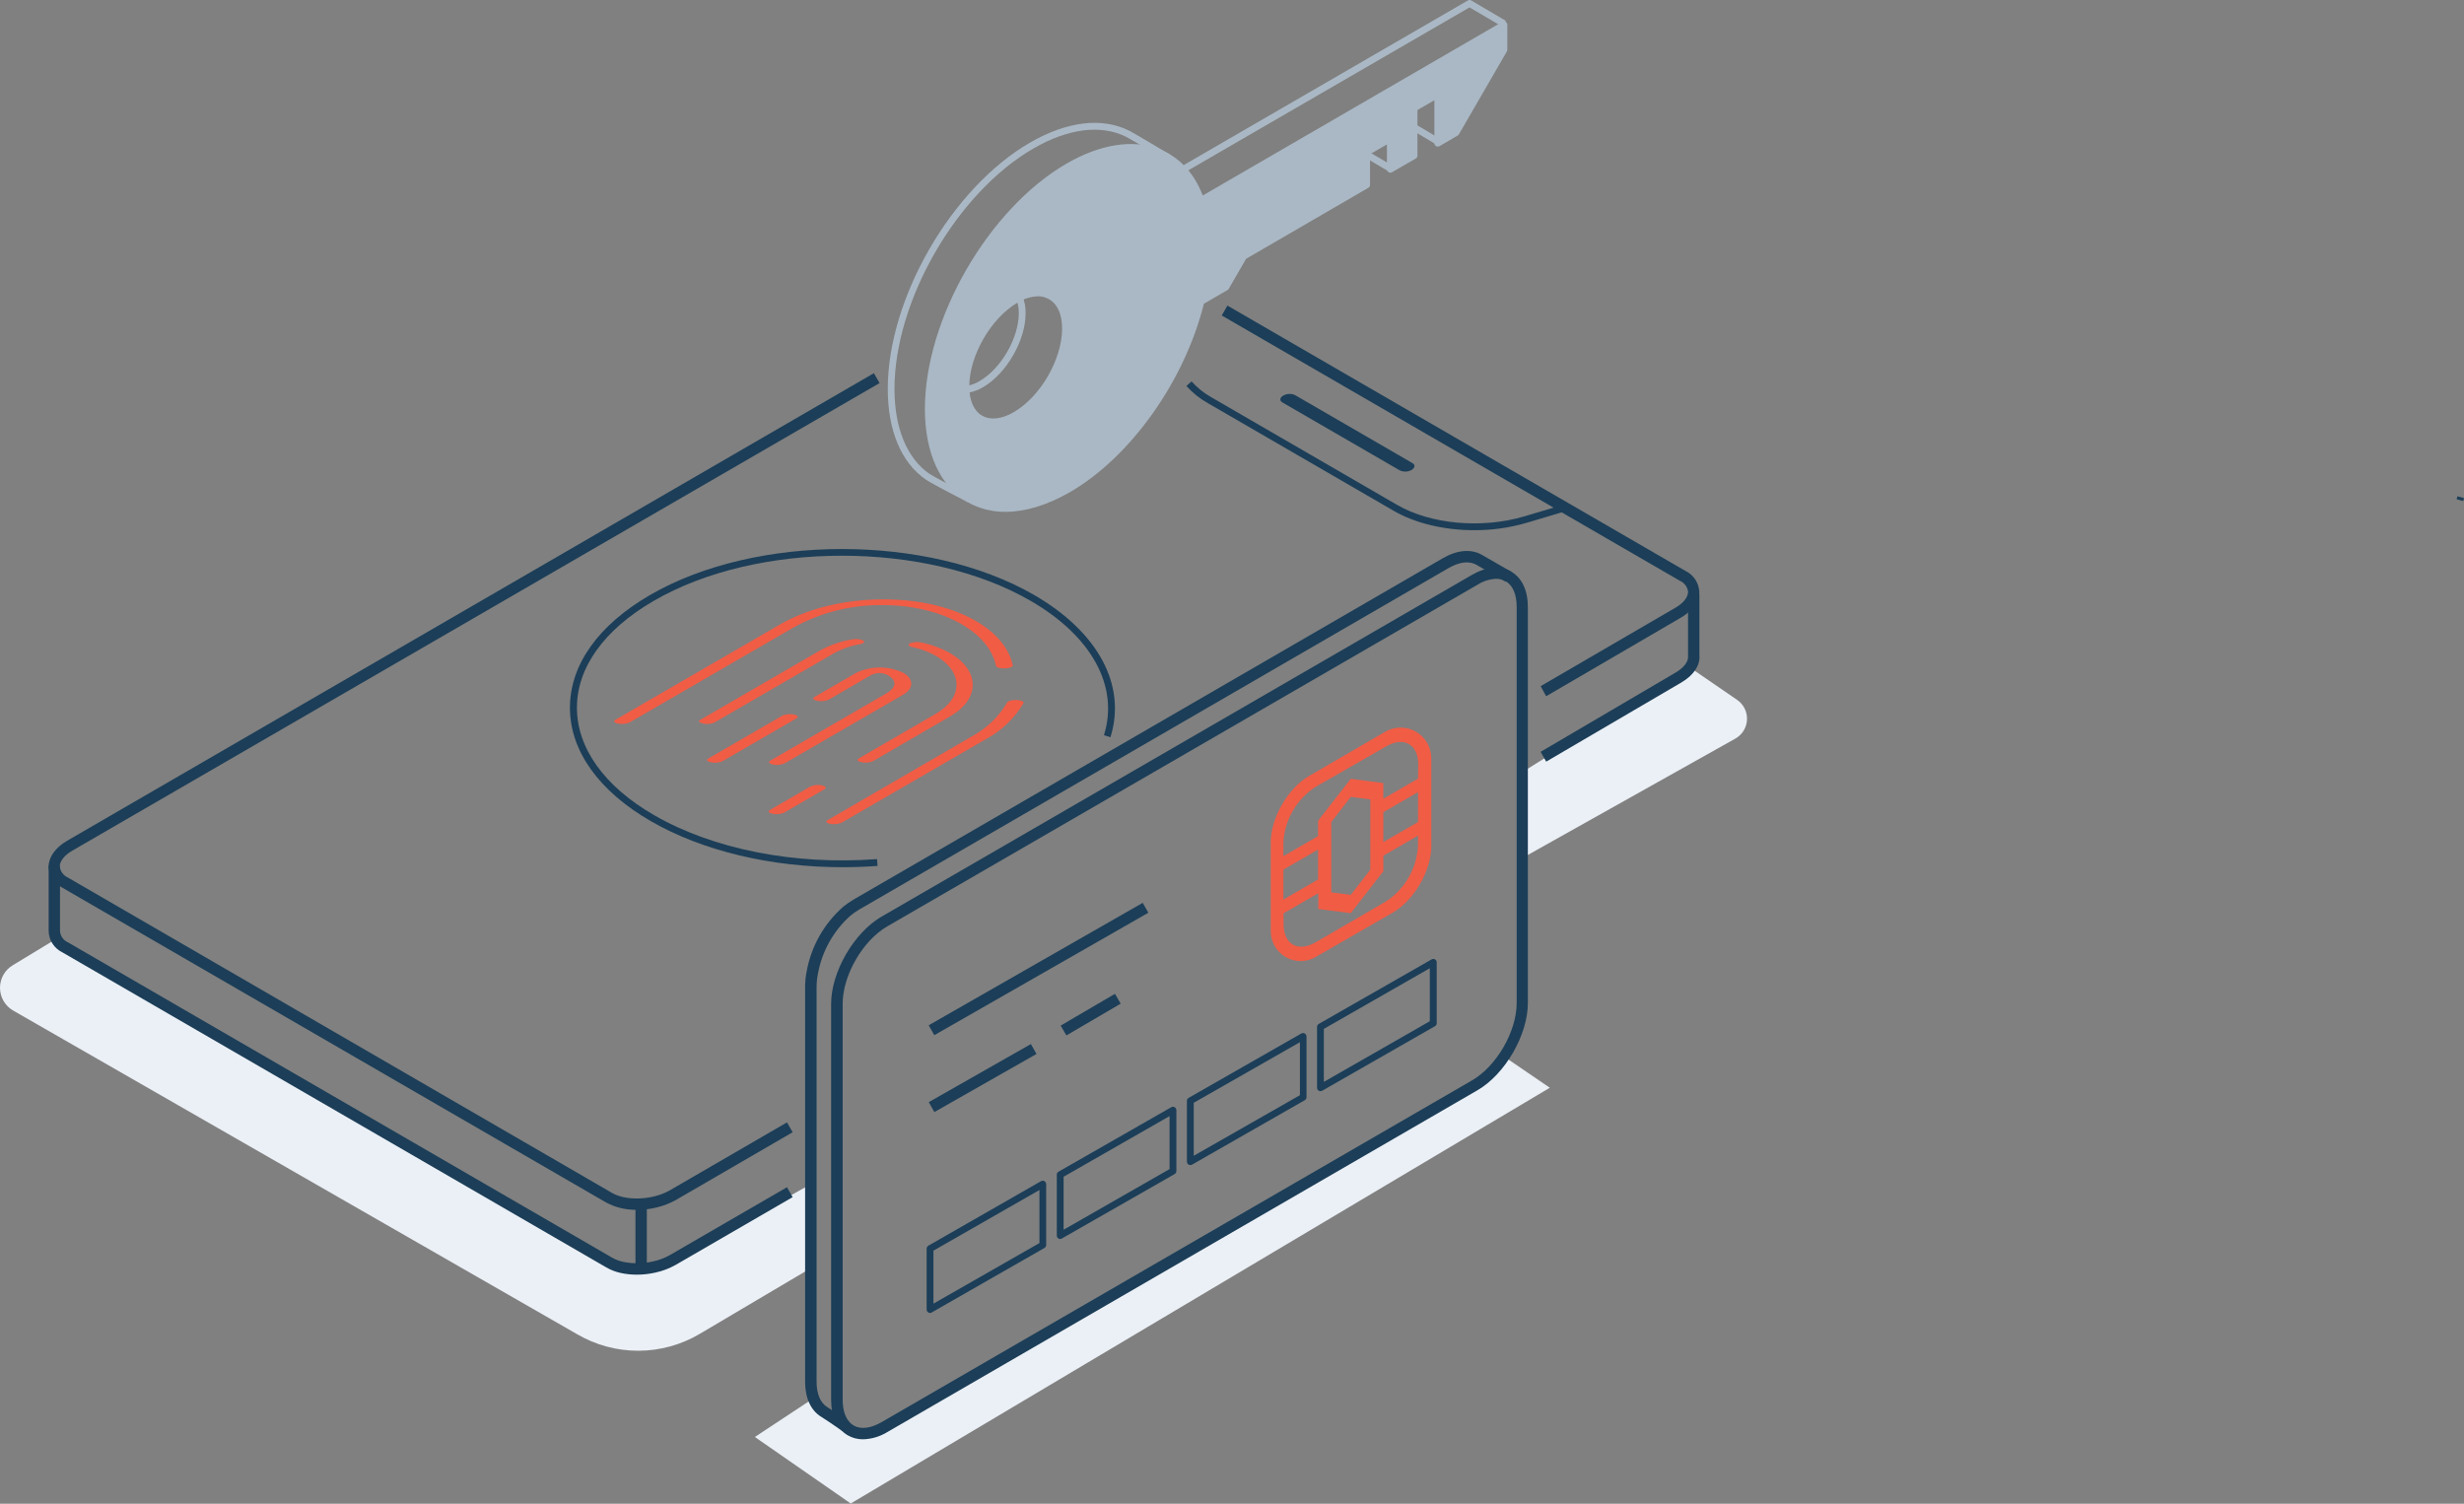 <?xml version="1.0" encoding="UTF-8"?> <svg xmlns="http://www.w3.org/2000/svg" width="1165" height="711" viewBox="0 0 1165 711" fill="none"><rect x="0" y="0" width="1165" height="711" fill="#808080" stroke="none"/> <path d="M383.342 661.976L356.908 679.427L402.239 710.882L732.756 514.307L711.068 499.506L693.911 516.505L409.733 677.811L395.646 674.45L383.342 661.976Z" fill="#EBF0F6"></path> <path d="M719.679 405.742L820.432 349.252C822.046 348.363 823.406 347.073 824.38 345.505C825.354 343.937 825.91 342.144 825.994 340.299C826.078 338.453 825.687 336.617 824.86 334.966C824.033 333.316 822.796 331.906 821.269 330.874L798.98 315.577L719.679 365.13V405.742Z" fill="#EBF0F6"></path> <path d="M25.554 444.544L6.228 456.265C4.336 457.351 2.763 458.919 1.67 460.811C0.576 462.702 0 464.85 0 467.037C0 469.224 0.576 471.372 1.67 473.264C2.763 475.156 4.336 476.724 6.228 477.81L272.841 630.821C281.643 635.973 291.656 638.678 301.847 638.655C312.038 638.632 322.039 635.883 330.819 630.692L383.364 599.603V559.874L312.137 599.99H290.363L33.349 449.414L25.554 444.544Z" fill="#EBF0F6"></path> <path d="M301.1 572.005C296.088 572.129 291.128 570.965 286.691 568.623L29.419 419.684C27.556 418.772 25.974 417.371 24.84 415.63C23.706 413.889 23.062 411.873 22.977 409.794C22.977 405.27 26.155 400.832 31.567 397.622L413.191 176.442L415.875 181.118L34.251 402.168C30.493 404.322 28.238 407.166 28.238 409.687C28.38 410.819 28.809 411.896 29.486 412.813C30.164 413.73 31.065 414.457 32.104 414.922L289.375 564.034C296.204 567.998 308.701 567.416 316.732 562.784L372.091 530.683L374.775 535.336L319.417 567.46C313.795 570.512 307.491 572.077 301.1 572.005Z" fill="#1C3E58"></path> <path d="M731.039 329.192L728.419 324.43L792.13 287.352C795.888 285.197 798.143 282.353 798.143 279.833C798.015 278.698 797.59 277.619 796.911 276.703C796.232 275.787 795.324 275.068 794.278 274.619L577.655 149.163L580.339 144.488L796.898 269.943C798.776 270.846 800.377 272.242 801.53 273.983C802.683 275.724 803.345 277.745 803.447 279.833C803.447 284.379 800.269 288.817 794.75 292.027L731.039 329.192Z" fill="#1C3E58"></path> <path d="M301.1 602.686C298.515 602.694 295.938 602.42 293.412 601.867C291.062 601.351 288.803 600.479 286.713 599.282L29.441 450.256C27.539 449.337 25.929 447.906 24.791 446.121C23.653 444.337 23.033 442.27 22.999 440.152V438.902V409.386H28.367C28.367 421.149 28.367 438.902 28.367 440.087V440.281C28.461 441.414 28.857 442.5 29.515 443.425C30.172 444.35 31.067 445.08 32.104 445.538L289.397 594.628C291.011 595.551 292.756 596.219 294.572 596.611C299.218 597.561 304.012 597.509 308.637 596.46C311.483 595.863 314.22 594.831 316.754 593.4L372.091 561.342L374.775 566.017L319.438 598.076C316.425 599.769 313.174 600.996 309.797 601.717C306.941 602.357 304.025 602.682 301.1 602.686Z" fill="#1C3E58"></path> <path d="M731.06 360.108L728.419 355.476L792.152 318.052C796.189 315.704 798.422 312.731 798.121 310.059C798.121 310.059 798.121 309.865 798.121 309.757V280.801H803.49V309.65C803.962 314.497 800.827 319.28 794.9 322.727L731.06 360.108Z" fill="#1C3E58"></path> <path d="M305.824 569.292H300.455V599.972H305.824V569.292Z" fill="#1C3E58"></path> <path d="M697.024 250.686C683.088 250.686 669.324 247.54 658.931 241.508L571.169 190.662C567.336 188.525 563.882 185.766 560.948 182.496L563.374 180.342C566.082 183.344 569.258 185.884 572.78 187.861L660.541 238.707C676.431 247.907 700.567 250.104 720.666 244.158L739.992 238.405L740.894 241.508L721.568 247.26C713.591 249.566 705.326 250.72 697.024 250.686Z" fill="#1C3E58"></path> <path fill-rule="evenodd" clip-rule="evenodd" d="M661.851 222.416L606.321 190.272C604.904 189.432 605.075 187.988 606.729 187.04C607.572 186.566 608.515 186.297 609.482 186.256C610.448 186.214 611.41 186.402 612.291 186.803L667.821 218.969C669.238 219.788 669.066 221.124 667.413 222.201C666.568 222.674 665.624 222.94 664.657 222.977C663.691 223.015 662.729 222.822 661.851 222.416Z" fill="#1C3E58"></path> <path d="M398.31 410.031C364.446 410.031 332.107 402.34 307.671 388.228C283.234 374.116 269.47 355.049 269.47 334.667C269.47 314.286 282.933 295.477 307.392 281.301C357.36 252.345 438.808 252.366 488.927 281.301C519.247 298.838 532.733 323.981 525.024 348.586L521.953 347.616C529.168 324.563 516.22 300.821 487.317 284.102C438.078 255.641 358.09 255.619 309.088 284.102C285.661 297.675 272.755 315.622 272.777 334.646C272.798 353.67 285.661 371.789 309.281 385.427C337.197 401.521 375.548 409.127 414.672 406.196L414.909 409.428C409.368 409.838 403.807 410.031 398.31 410.031Z" fill="#1C3E58"></path> <path d="M292.274 342.126C294.091 342.491 295.975 342.303 297.685 341.588L375.29 296.623C387.845 289.709 401.939 286.092 416.261 286.109C431.293 285.937 445.443 289.406 455.88 295.869C464.211 301.019 469.429 307.59 470.911 314.872C471.083 315.626 472.951 316.143 475.205 316.035C477.46 315.928 478.985 315.26 478.834 314.527C477.181 306.857 471.662 299.92 462.815 294.447C450.984 287.122 434.535 283.201 416.519 283.395C398.503 283.589 381.603 287.833 368.633 295.352L291.007 340.295C289.869 340.963 290.363 341.782 292.274 342.126Z" fill="#F15C45"></path> <path d="M392.576 389.521C394.388 389.879 396.265 389.684 397.966 388.96L466.144 349.469C473.5 345.547 479.643 339.675 483.902 332.492C484.31 331.738 482.893 331.07 480.767 330.962C478.641 330.854 476.601 331.414 476.193 332.147C472.193 338.938 466.405 344.492 459.465 348.198L391.288 387.776C390.149 388.422 390.729 389.241 392.576 389.521Z" fill="#F15C45"></path> <path d="M332.43 342.123C334.198 342.499 336.038 342.334 337.712 341.649L393.972 309.052C397.895 306.862 402.155 305.347 406.577 304.57C408.445 304.225 409.154 303.45 408.123 302.825C406.475 302.129 404.657 301.949 402.905 302.308C397.427 303.218 392.146 305.07 387.294 307.78L331.034 340.377C329.96 340.895 330.583 341.692 332.43 342.123Z" fill="#F15C45"></path> <path d="M407.436 360.394C409.197 360.77 411.03 360.605 412.697 359.92L449.266 338.699C463.46 330.468 463.46 317.154 449.266 308.859C444.991 306.46 440.368 304.744 435.566 303.774C433.783 303.387 431.927 303.521 430.219 304.162C429.059 304.766 429.575 305.563 431.357 305.951C435.296 306.757 439.085 308.174 442.588 310.152C455.472 317.671 455.472 329.887 442.588 337.406L405.933 358.649C404.945 359.36 405.589 360.049 407.436 360.394Z" fill="#F15C45"></path> <path d="M365.52 361.51C367.291 361.869 369.128 361.697 370.802 361.014L427.105 328.417C432.087 325.53 432.087 321.005 427.105 318.118C423.625 316.466 419.822 315.608 415.971 315.608C412.121 315.608 408.318 316.466 404.837 318.118L385.017 329.58C383.944 330.205 384.588 331.002 386.435 331.347C388.197 331.701 390.024 331.537 391.696 330.873L411.43 319.433C412.741 318.684 414.216 318.269 415.724 318.226C416.911 318.227 418.084 318.474 419.171 318.952C420.258 319.431 421.234 320.13 422.038 321.005C423.949 323.311 422.596 325.788 419.01 327.878L364.038 359.721C363.115 360.325 363.737 361.1 365.52 361.51Z" fill="#F15C45"></path> <path d="M336.23 360.436C337.999 360.813 339.839 360.648 341.513 359.962L376.665 339.602C377.738 338.977 377.116 338.18 375.269 337.836C373.501 337.459 371.66 337.624 369.987 338.309L334.835 358.669C333.761 359.359 334.384 360.091 336.23 360.436Z" fill="#F15C45"></path> <path d="M365.327 384.782C367.095 385.159 368.936 384.994 370.609 384.308L389.935 373.083C390.988 372.459 390.365 371.683 388.518 371.317C386.754 370.955 384.923 371.128 383.257 371.812L363.931 383.037C362.857 383.64 363.48 384.437 365.327 384.782Z" fill="#F15C45"></path> <path d="M1161.89 234.659L1161.52 236.054L1164.63 236.887L1165 235.492L1161.89 234.659Z" fill="#1C3E58"></path> <path d="M457.619 237.479C456.911 237.112 440.247 228.559 437.671 226.706C426.118 218.735 419.74 203.524 419.74 183.897C419.74 141.152 449.91 88.906 486.973 67.447C504.496 57.299 521.223 55.317 534.107 61.91C536.791 63.267 552.896 72.941 553.584 73.35L551.93 76.129C551.758 76.022 535.224 66.111 532.604 64.775C520.729 58.721 505.075 60.66 488.541 70.248C452.358 91.189 422.918 142.186 422.918 183.897C422.918 202.425 428.802 216.688 439.474 224.056C441.45 225.414 454.269 232.071 459.037 234.527L457.619 237.479ZM456.846 185.771L456.481 182.561C458.84 182.242 461.107 181.435 463.138 180.191C473.359 174.266 481.691 159.853 481.691 148.068C481.751 145.612 481.282 143.172 480.317 140.915L483.215 139.557C484.416 142.267 484.995 145.212 484.912 148.175C484.912 160.995 475.872 176.658 464.748 183.1C462.33 184.543 459.639 185.468 456.846 185.814V185.771ZM559.918 81.645L558.308 78.844L694.019 0.227C694.262 0.079 694.54 0 694.824 0C695.108 0 695.387 0.079 695.63 0.227L711.949 9.836L710.317 12.615L694.814 3.502L559.918 81.645ZM657.343 81.494L645.489 74.514L647.1 71.713L658.975 78.693L657.343 81.494ZM679.525 68.567L668.616 62.104L670.248 59.325L681.157 65.788L679.525 68.567Z" fill="#AAB8C5"></path> <path d="M567.819 94.789C559.23 69.409 534.321 61.825 505.031 78.781C468.527 99.938 438.915 151.215 438.915 193.313C438.915 235.412 468.591 252.411 505.096 231.254C534.385 214.298 559.208 177.952 567.884 142.489L579.63 135.681L588.047 121.117L646.025 87.485V72.059L657.234 65.596V80.138L668.443 73.675V51.096L679.652 44.633V67.75L688.242 62.752L711.025 23.626V11.863L567.819 94.789ZM480.273 196.05C467.238 203.612 456.652 197.536 456.652 182.498C456.652 167.46 467.217 149.168 480.273 141.563C493.328 133.957 503.893 140.076 503.893 155.115C503.893 170.153 493.307 188.595 480.273 196.136V196.05Z" fill="#AAB8C5"></path> <path d="M475.399 242.002C469.089 242.079 462.871 240.473 457.383 237.348C444.499 229.851 437.305 214.209 437.305 193.311C437.305 150.759 467.368 98.75 504.237 77.378C519.999 68.243 535.438 65.743 547.721 70.354C557.277 73.952 564.492 81.557 568.679 92.438L710.274 10.33C710.52 10.192 710.797 10.12 711.079 10.12C711.361 10.12 711.638 10.192 711.884 10.33C712.129 10.472 712.331 10.676 712.471 10.922C712.611 11.168 712.682 11.447 712.679 11.731V23.494C712.681 23.781 712.607 24.064 712.464 24.313L689.767 63.524C689.631 63.769 689.43 63.97 689.187 64.106L680.598 69.105C680.353 69.244 680.076 69.316 679.795 69.315C679.514 69.313 679.238 69.238 678.995 69.097C678.752 68.955 678.55 68.752 678.409 68.508C678.268 68.263 678.194 67.986 678.193 67.704V47.387L670.183 52.02V73.564C670.182 73.847 670.109 74.124 669.97 74.369C669.83 74.615 669.63 74.82 669.389 74.965L658.18 81.428C657.937 81.577 657.658 81.655 657.374 81.655C657.09 81.655 656.812 81.577 656.569 81.428C656.322 81.288 656.117 81.084 655.973 80.838C655.83 80.592 655.754 80.313 655.753 80.028V68.286L647.765 72.896V87.396C647.762 87.678 647.688 87.955 647.549 88.2C647.41 88.445 647.211 88.65 646.971 88.796L589.164 122.363L580.962 136.561C580.826 136.806 580.625 137.007 580.382 137.143L569.216 143.607C560.047 180.233 534.622 216.04 505.848 232.716C495.133 238.856 484.761 242.002 475.399 242.002ZM534.708 71.324C524.484 71.705 514.536 74.757 505.848 80.178C469.837 101.034 440.526 151.794 440.526 193.311C440.526 213.003 447.097 227.653 458.993 234.547C470.889 241.442 487.037 239.826 504.237 229.851C532.496 213.498 557.405 178.143 566.252 142.098C566.308 141.887 566.405 141.688 566.538 141.515C566.671 141.341 566.836 141.195 567.025 141.086L578.406 134.493L586.695 120.209C586.845 119.969 587.052 119.769 587.296 119.627L644.544 86.448V71.97C644.545 71.685 644.621 71.406 644.764 71.16C644.907 70.914 645.113 70.71 645.36 70.57L656.569 64.106C656.812 63.958 657.09 63.879 657.374 63.879C657.658 63.879 657.937 63.958 658.18 64.106C658.424 64.248 658.627 64.452 658.766 64.698C658.906 64.944 658.978 65.223 658.974 65.507V77.249L666.962 72.638V51.093C666.963 50.808 667.039 50.529 667.182 50.283C667.326 50.037 667.531 49.833 667.778 49.693L678.987 43.229C679.234 43.091 679.511 43.02 679.793 43.022C680.075 43.024 680.351 43.099 680.596 43.24C680.84 43.381 681.044 43.583 681.187 43.827C681.331 44.07 681.409 44.347 681.414 44.63V64.946L687.233 61.564L709.458 23.257V14.639L568.636 96.208C568.43 96.329 568.2 96.403 567.963 96.425C567.726 96.448 567.486 96.418 567.262 96.337C567.04 96.249 566.84 96.116 566.673 95.945C566.507 95.774 566.378 95.57 566.295 95.346C562.58 84.423 555.752 76.839 546.583 73.392C542.781 71.991 538.758 71.29 534.708 71.324ZM469.687 201.002C467.25 201.037 464.849 200.42 462.729 199.214C457.791 196.348 455.064 190.445 455.064 182.581C455.064 167.069 466.015 148.109 479.457 140.31C486.307 136.346 492.814 135.743 497.795 138.63C502.777 141.517 505.483 147.399 505.483 155.262C505.483 170.775 494.531 189.734 481.068 197.533C477.641 199.667 473.717 200.863 469.687 201.002ZM490.838 140.073C487.373 140.213 484.004 141.26 481.068 143.111C468.592 150.372 458.284 168.103 458.284 182.689C458.284 189.346 460.432 194.258 464.34 196.521C468.248 198.783 473.659 198.201 479.371 194.84C491.933 187.558 502.176 169.848 502.176 155.37C502.176 148.713 500.029 143.801 496.099 141.538C494.503 140.597 492.689 140.092 490.838 140.073Z" fill="#AAB8C5"></path> <path d="M398.266 676.647C398.266 676.647 392.189 672.338 388.259 669.882C383.363 666.888 380.658 661.006 380.658 653.271V466.477C380.684 464.083 380.928 461.696 381.388 459.346C383.526 447.471 389.621 436.676 398.674 428.731C400.219 427.476 401.856 426.338 403.57 425.327L682.143 263.956C688.993 259.992 695.564 259.431 700.653 262.34L714.675 270.419L712.013 275.095L697.99 267.015C694.619 265.098 689.938 265.658 684.827 268.631L406.318 430.002C404.846 430.856 403.445 431.828 402.131 432.911C394.082 440.074 388.661 449.739 386.735 460.359C386.325 462.373 386.11 464.422 386.09 466.477V653.271C386.09 659.045 387.873 663.311 391.115 665.293C395.216 667.814 401.186 672.08 401.444 672.252L398.266 676.647Z" fill="#1C3E58"></path> <path d="M408.036 680.525C405.515 680.549 403.033 679.902 400.843 678.65C395.753 675.698 392.962 669.731 392.962 661.845V474.664C392.962 459.582 403.699 441.032 416.754 433.427L695.908 271.841C702.779 267.855 709.393 267.295 714.503 270.268C719.614 273.241 722.384 279.166 722.384 287.073V474.254C722.384 489.336 711.648 507.886 698.592 515.47L419.439 677.164C415.995 679.262 412.064 680.421 408.036 680.525ZM707.267 273.672C704.218 273.834 701.261 274.776 698.678 276.408L419.524 437.994C407.886 444.738 398.416 461.133 398.416 474.621V661.845C398.416 667.727 400.263 672.036 403.613 673.996C406.963 675.957 411.687 675.375 416.84 672.402L695.994 510.816C707.632 504.072 717.102 487.677 717.102 474.19V286.965C717.102 281.062 715.255 276.753 711.905 274.814C710.488 274.026 708.887 273.632 707.267 273.672Z" fill="#1C3E58"></path> <path d="M487.412 493.647L439.124 521.114L441.772 525.799L490.06 498.332L487.412 493.647Z" fill="#1C3E58"></path> <path d="M540.292 426.875L439.093 484.767L441.752 489.446L542.951 431.554L540.292 426.875Z" fill="#1C3E58"></path> <path d="M527.168 469.894L501.496 484.916L504.2 489.569L529.873 474.547L527.168 469.894Z" fill="#1C3E58"></path> <path d="M654.573 346.192L618.906 366.919C608.921 372.693 600.825 386.74 600.825 398.266V439.568C600.703 442.14 601.281 444.697 602.498 446.964C603.715 449.231 605.524 451.123 607.732 452.436C609.939 453.75 612.461 454.435 615.028 454.419C617.594 454.402 620.108 453.685 622.298 452.344L658.653 431.424C668.638 425.628 676.733 411.603 676.733 400.076V358.882C676.789 356.261 676.139 353.674 674.851 351.393C673.563 349.112 671.685 347.222 669.416 345.922C667.147 344.623 664.57 343.962 661.957 344.01C659.345 344.057 656.794 344.811 654.573 346.192ZM647.895 382.065V411.215L638.661 423.108L629.449 421.901V388.679L638.661 376.786L647.895 377.971V382.065ZM623.2 415.825L606.795 425.327V411.193L623.2 401.692V415.825ZM670.442 399.968C670.151 405.207 668.64 410.304 666.029 414.851C663.419 419.397 659.782 423.265 655.41 426.145L622.041 445.536C613.666 450.383 606.881 446.484 606.881 436.918V431.833L623.286 422.332V429.786L638.661 431.768L654.057 411.947V404.6L670.463 395.099L670.442 399.968ZM670.442 388.679L654.057 398.137V384.025L670.463 374.524L670.442 388.679ZM670.442 368.168L654.036 377.669V370.236L638.64 368.254L623.2 388.054V395.315L606.795 404.816V398.352C607.083 393.087 608.606 387.963 611.241 383.4C613.875 378.836 617.546 374.961 621.955 372.089L655.41 352.893C663.785 348.045 670.57 351.945 670.57 361.511L670.442 368.168Z" fill="#F15C45"></path> <path d="M562.795 550.871C562.583 550.874 562.372 550.834 562.175 550.754C561.978 550.673 561.8 550.555 561.65 550.404C561.499 550.253 561.381 550.074 561.301 549.877C561.221 549.679 561.181 549.468 561.184 549.255V520.492C561.181 520.207 561.255 519.925 561.398 519.679C561.542 519.432 561.75 519.229 562 519.092L615.318 488.628C615.566 488.494 615.843 488.427 616.123 488.433C616.404 488.438 616.678 488.516 616.92 488.659C617.162 488.802 617.363 489.005 617.504 489.249C617.644 489.492 617.72 489.768 617.723 490.05V518.791C617.723 519.075 617.647 519.355 617.503 519.601C617.36 519.847 617.154 520.05 616.907 520.191L563.589 550.677C563.344 550.804 563.071 550.87 562.795 550.871ZM564.405 521.419V546.475L614.61 517.821V492.764L564.405 521.419Z" fill="#1C3E58"></path> <path d="M624.316 515.924C624.104 515.927 623.893 515.887 623.696 515.807C623.499 515.727 623.321 515.608 623.171 515.457C623.02 515.307 622.902 515.127 622.822 514.93C622.742 514.733 622.702 514.521 622.705 514.308V485.546C622.705 485.258 622.78 484.975 622.923 484.725C623.066 484.475 623.273 484.268 623.521 484.124L676.883 453.616C677.129 453.479 677.406 453.406 677.688 453.406C677.97 453.406 678.247 453.479 678.493 453.616C678.735 453.761 678.935 453.966 679.074 454.212C679.213 454.457 679.287 454.735 679.288 455.017V483.801C679.287 484.086 679.211 484.365 679.068 484.611C678.924 484.857 678.719 485.061 678.472 485.201L625.153 515.709C624.901 515.86 624.61 515.935 624.316 515.924ZM625.926 486.472V511.529L676.024 482.853V457.796L625.926 486.472Z" fill="#1C3E58"></path> <path d="M501.274 585.834C500.989 585.826 500.71 585.753 500.458 585.619C500.218 585.472 500.019 585.267 499.88 585.022C499.741 584.777 499.666 584.5 499.663 584.218V555.413C499.66 555.129 499.732 554.85 499.871 554.604C500.011 554.358 500.213 554.154 500.458 554.012L553.797 523.504C554.042 523.365 554.319 523.293 554.6 523.294C554.881 523.296 555.157 523.371 555.4 523.512C555.644 523.654 555.846 523.857 555.986 524.101C556.127 524.346 556.202 524.623 556.202 524.905V553.689C556.199 553.976 556.122 554.258 555.979 554.507C555.836 554.756 555.632 554.964 555.387 555.111L502.068 585.575C501.827 585.721 501.555 585.81 501.274 585.834ZM502.884 556.382V581.439L552.981 552.763V527.706L502.884 556.382Z" fill="#1C3E58"></path> <path d="M439.731 620.78C439.451 620.785 439.176 620.711 438.937 620.565C438.691 620.423 438.487 620.219 438.344 619.973C438.201 619.728 438.124 619.449 438.121 619.165V590.402C438.124 590.115 438.201 589.833 438.344 589.584C438.487 589.335 438.691 589.127 438.937 588.98L492.212 558.473C492.458 558.335 492.736 558.264 493.018 558.265C493.3 558.267 493.576 558.342 493.821 558.483C494.065 558.624 494.269 558.827 494.412 559.07C494.555 559.314 494.633 559.59 494.639 559.873V588.657C494.638 588.942 494.562 589.221 494.418 589.467C494.275 589.713 494.07 589.917 493.823 590.057L440.504 620.565C440.269 620.701 440.003 620.775 439.731 620.78ZM441.342 591.328V616.385L491.461 587.731V562.652L441.342 591.328Z" fill="#1C3E58"></path> </svg> 